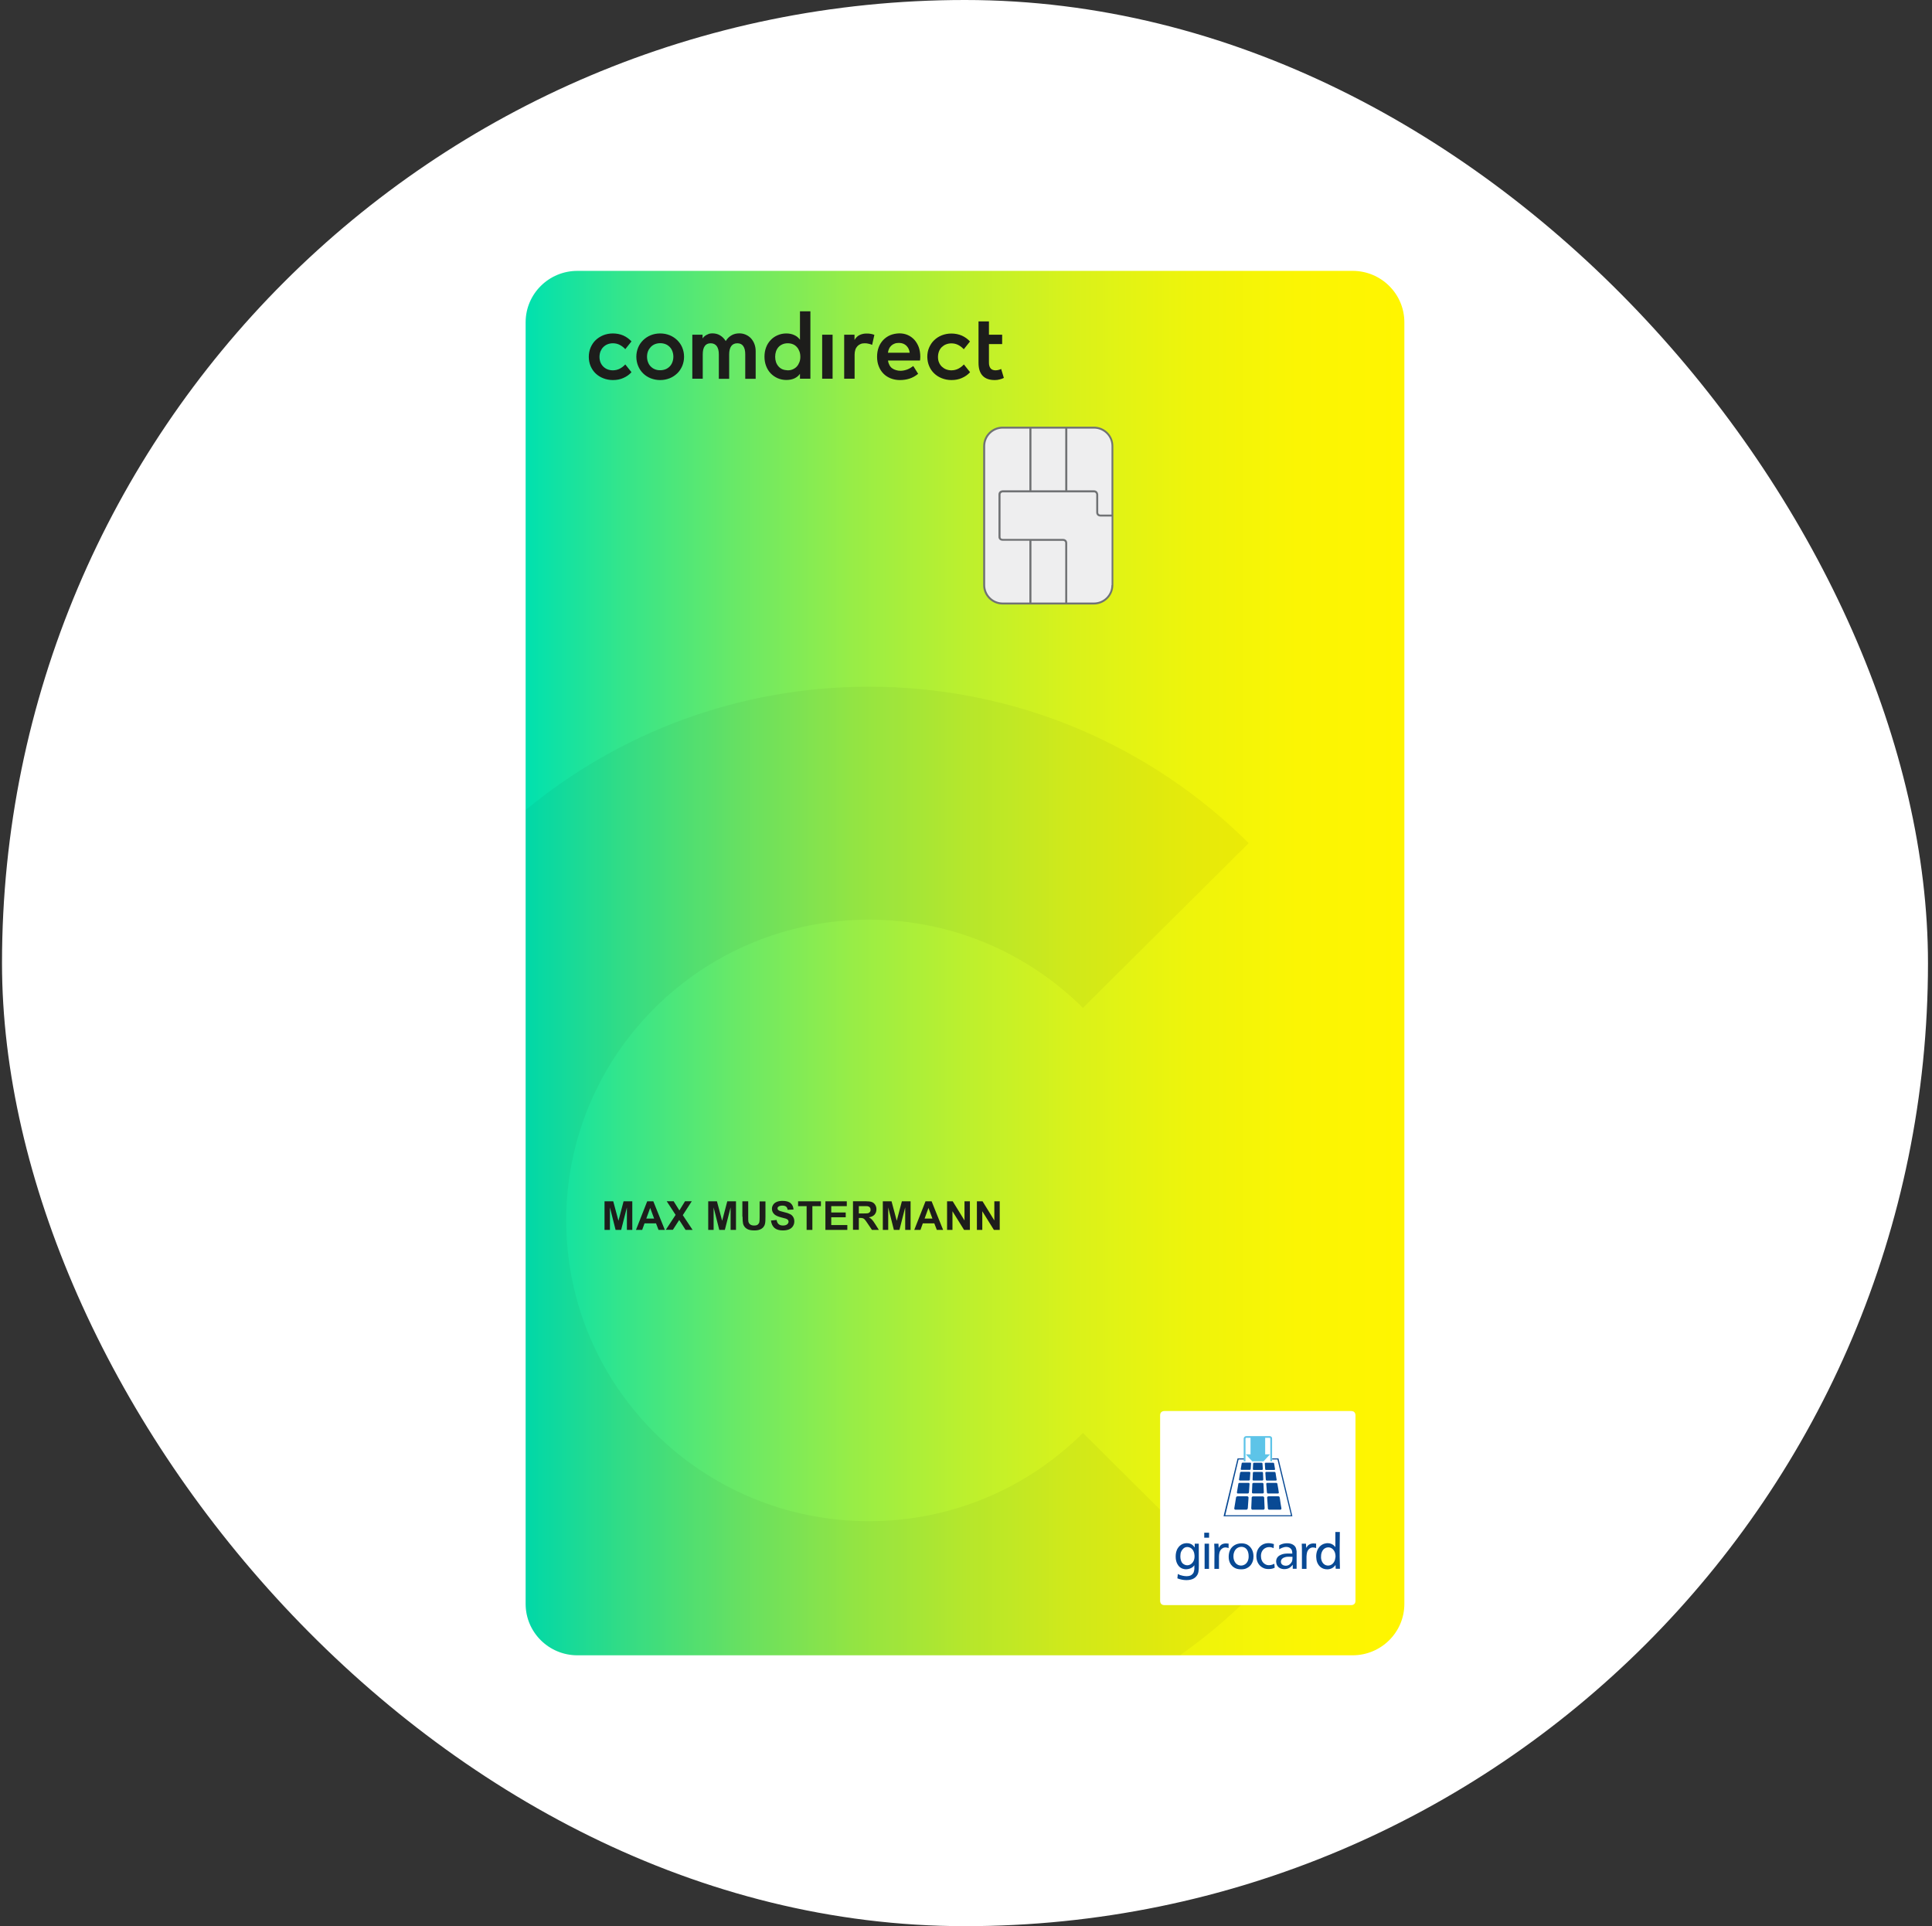 <svg width="321" height="320" viewBox="0 0 321 320" fill="none" xmlns="http://www.w3.org/2000/svg">
<rect x="0" y="0" width="321" height="320" fill="#333333" stroke="none"/>
<rect x="0.333" width="320" height="320" rx="160" fill="white"/>
<g clip-path="url(#clip0_1215_66932)">
<path d="M95.933 45C91.185 45 87.333 48.827 87.333 53.543V266.457C87.333 271.173 91.185 275 95.933 275H224.734C229.481 275 233.333 271.173 233.333 266.457V53.543C233.333 48.827 229.481 45 224.734 45L95.933 45Z" fill="url(#paint0_linear_1215_66932)"/>
<path opacity="0.04" d="M144.381 152.784C158.265 152.784 170.822 158.391 179.929 167.438L207.475 140.073C191.32 124.025 169.03 114.087 144.381 114.087C122.687 114.087 102.801 121.785 87.333 134.57V266.457C87.333 271.173 91.185 275 95.933 275H196.053C200.114 272.122 203.951 268.934 207.475 265.433L179.929 238.068C170.836 247.116 158.265 252.722 144.381 252.722C116.611 252.722 94.082 230.356 94.082 202.753C94.082 175.151 116.611 152.784 144.381 152.784V152.784Z" fill="black"/>
<path d="M119.418 62.932H121.15V58.883C121.15 58.275 121.269 57.815 121.493 57.504C121.717 57.192 122.06 57.029 122.508 57.029C122.956 57.029 123.285 57.192 123.494 57.504C123.718 57.815 123.822 58.275 123.822 58.868V62.932H125.554V58.334C125.554 57.904 125.479 57.504 125.345 57.148C125.211 56.791 125.016 56.48 124.778 56.213C124.539 55.961 124.255 55.753 123.912 55.605C123.583 55.457 123.225 55.383 122.837 55.383C122.359 55.383 121.911 55.486 121.538 55.709C121.15 55.931 120.836 56.243 120.582 56.658C120.313 56.243 120 55.931 119.627 55.709C119.253 55.486 118.835 55.383 118.358 55.383C118.149 55.383 117.969 55.412 117.79 55.457C117.641 55.531 117.477 55.59 117.342 55.664C117.208 55.739 117.089 55.842 116.984 55.931C116.88 56.035 116.79 56.124 116.73 56.228V55.605H115.028V62.917H116.76V58.883C116.76 58.275 116.865 57.815 117.089 57.504C117.298 57.192 117.626 57.029 118.074 57.029C118.522 57.029 118.85 57.192 119.089 57.504C119.313 57.815 119.433 58.275 119.433 58.868V62.932H119.418ZM166.343 61.3C166.193 61.375 166.044 61.419 165.88 61.464C165.715 61.493 165.566 61.523 165.402 61.523C165.238 61.523 165.088 61.493 164.954 61.449C164.82 61.404 164.7 61.33 164.611 61.226C164.521 61.123 164.446 60.989 164.387 60.811C164.327 60.648 164.312 60.44 164.312 60.188V57.162H166.507V55.605H164.312V53.395H162.58V60.277C162.58 61.256 162.819 61.968 163.282 62.443C163.745 62.917 164.402 63.14 165.268 63.14C165.566 63.14 165.835 63.11 166.089 63.036C166.343 62.977 166.581 62.888 166.79 62.784L166.343 61.3ZM98.128 60.826C98.337 61.3 98.605 61.701 98.964 62.042C99.322 62.383 99.74 62.65 100.233 62.843C100.725 63.036 101.263 63.14 101.83 63.14C102.457 63.14 103.04 63.036 103.562 62.798C104.085 62.576 104.547 62.25 104.921 61.834L103.891 60.544C103.622 60.841 103.323 61.063 102.965 61.256C102.607 61.434 102.233 61.523 101.815 61.523C101.502 61.523 101.203 61.464 100.934 61.36C100.666 61.256 100.427 61.093 100.233 60.9C100.039 60.707 99.874 60.47 99.77 60.203C99.665 59.936 99.606 59.624 99.606 59.298C99.606 58.972 99.665 58.66 99.77 58.379C99.889 58.097 100.039 57.859 100.233 57.667C100.442 57.459 100.681 57.296 100.949 57.192C101.218 57.088 101.517 57.029 101.83 57.029C102.248 57.029 102.621 57.118 102.965 57.296C103.308 57.474 103.622 57.711 103.891 58.008L104.921 56.717C104.533 56.302 104.085 55.976 103.562 55.739C103.04 55.516 102.457 55.397 101.83 55.397C101.263 55.397 100.725 55.501 100.233 55.694C99.74 55.902 99.322 56.169 98.964 56.51C98.605 56.851 98.337 57.266 98.128 57.741C97.933 58.215 97.829 58.734 97.829 59.283C97.829 59.832 97.933 60.351 98.128 60.826V60.826ZM108.116 55.694C107.638 55.887 107.22 56.169 106.862 56.51C106.503 56.866 106.22 57.266 106.026 57.741C105.831 58.215 105.727 58.72 105.727 59.269C105.727 59.817 105.831 60.322 106.026 60.796C106.22 61.271 106.503 61.686 106.847 62.027C107.19 62.368 107.623 62.65 108.101 62.843C108.593 63.036 109.116 63.14 109.683 63.14C110.251 63.14 110.773 63.036 111.266 62.843C111.744 62.65 112.162 62.368 112.52 62.027C112.878 61.686 113.147 61.271 113.356 60.796C113.55 60.322 113.655 59.817 113.655 59.269C113.655 58.72 113.55 58.215 113.356 57.741C113.162 57.266 112.878 56.866 112.52 56.51C112.162 56.169 111.744 55.887 111.266 55.694C110.788 55.501 110.266 55.397 109.683 55.397C109.116 55.397 108.593 55.501 108.116 55.694V55.694ZM108.802 61.345C108.534 61.241 108.31 61.078 108.116 60.885C107.922 60.692 107.772 60.455 107.668 60.173C107.563 59.906 107.504 59.595 107.504 59.254C107.504 58.927 107.563 58.616 107.668 58.349C107.772 58.082 107.937 57.845 108.131 57.637C108.325 57.444 108.549 57.281 108.817 57.177C109.086 57.073 109.37 57.014 109.698 57.014C110.012 57.014 110.31 57.073 110.579 57.177C110.848 57.281 111.072 57.444 111.266 57.637C111.46 57.83 111.609 58.067 111.714 58.349C111.818 58.631 111.878 58.927 111.878 59.254C111.878 59.595 111.818 59.891 111.714 60.173C111.609 60.455 111.46 60.692 111.266 60.885C111.072 61.078 110.848 61.241 110.579 61.345C110.31 61.449 110.012 61.508 109.698 61.508C109.37 61.508 109.071 61.464 108.802 61.345ZM134.646 51.719H132.914V56.436C132.675 56.109 132.377 55.857 131.989 55.679C131.615 55.501 131.168 55.397 130.645 55.397C130.122 55.397 129.645 55.501 129.197 55.694C128.749 55.887 128.361 56.154 128.047 56.495C127.719 56.836 127.465 57.236 127.286 57.711C127.107 58.186 127.017 58.705 127.017 59.254C127.017 59.817 127.107 60.336 127.286 60.796C127.465 61.271 127.719 61.686 128.047 62.027C128.376 62.368 128.764 62.635 129.197 62.828C129.645 63.021 130.122 63.125 130.645 63.125C131.168 63.125 131.615 63.036 132.004 62.858C132.377 62.68 132.69 62.428 132.914 62.101V62.917H134.646V51.719ZM129.988 61.345C129.719 61.226 129.51 61.063 129.331 60.855C129.152 60.648 129.018 60.411 128.928 60.144C128.838 59.877 128.794 59.58 128.794 59.269C128.794 58.957 128.838 58.66 128.928 58.393C129.018 58.126 129.152 57.889 129.331 57.681C129.51 57.474 129.734 57.325 129.988 57.207C130.257 57.088 130.555 57.029 130.884 57.029C131.197 57.029 131.496 57.088 131.75 57.192C132.004 57.296 132.228 57.459 132.407 57.667C132.586 57.859 132.72 58.097 132.825 58.379C132.929 58.645 132.974 58.957 132.974 59.283C132.974 59.595 132.929 59.891 132.825 60.158C132.72 60.425 132.586 60.678 132.407 60.87C132.228 61.078 132.004 61.226 131.75 61.345C131.496 61.464 131.197 61.523 130.884 61.523C130.541 61.508 130.242 61.449 129.988 61.345ZM147.919 55.679C147.471 55.872 147.083 56.139 146.754 56.48C146.426 56.821 146.172 57.222 145.993 57.696C145.814 58.171 145.724 58.69 145.724 59.269C145.724 59.847 145.814 60.381 146.008 60.855C146.187 61.33 146.456 61.745 146.784 62.072C147.113 62.413 147.516 62.665 147.979 62.858C148.442 63.036 148.949 63.14 149.502 63.14C150.069 63.14 150.606 63.066 151.114 62.902C151.622 62.739 152.099 62.472 152.547 62.101L151.741 60.811C151.428 61.048 151.099 61.241 150.726 61.389C150.353 61.523 149.979 61.597 149.621 61.597C149.367 61.597 149.128 61.568 148.889 61.493C148.651 61.434 148.442 61.33 148.247 61.197C148.053 61.063 147.904 60.885 147.785 60.663C147.665 60.44 147.576 60.188 147.546 59.891H152.861C152.876 59.788 152.891 59.684 152.891 59.58C152.906 59.461 152.906 59.358 152.906 59.254C152.906 58.675 152.816 58.156 152.652 57.681C152.473 57.207 152.234 56.806 151.935 56.465C151.622 56.124 151.263 55.857 150.83 55.664C150.397 55.471 149.935 55.383 149.412 55.383C148.86 55.397 148.367 55.501 147.919 55.679V55.679ZM147.531 58.601C147.561 58.364 147.62 58.156 147.71 57.948C147.8 57.741 147.919 57.578 148.083 57.429C148.232 57.281 148.427 57.162 148.636 57.088C148.845 56.999 149.098 56.969 149.367 56.969C149.621 56.969 149.845 57.014 150.054 57.088C150.263 57.177 150.442 57.281 150.591 57.429C150.741 57.578 150.86 57.741 150.965 57.948C151.054 58.156 151.114 58.364 151.144 58.601H147.531ZM142.843 55.65C142.484 55.813 142.201 56.094 141.977 56.48V55.605H140.26V62.917H141.992V58.913C141.992 58.616 142.037 58.349 142.111 58.112C142.186 57.874 142.305 57.681 142.455 57.518C142.604 57.355 142.783 57.236 142.992 57.148C143.201 57.059 143.425 57.029 143.679 57.029C143.873 57.029 144.082 57.044 144.306 57.103C144.53 57.148 144.724 57.207 144.903 57.296L145.276 55.635C145.097 55.56 144.903 55.501 144.709 55.471C144.515 55.427 144.291 55.412 144.037 55.412C143.604 55.397 143.201 55.486 142.843 55.65V55.65ZM138.334 55.605H136.602V62.917H138.334V55.605ZM154.384 60.826C154.578 61.3 154.861 61.701 155.22 62.042C155.578 62.383 155.996 62.65 156.489 62.843C156.981 63.036 157.504 63.14 158.086 63.14C158.713 63.14 159.296 63.036 159.818 62.798C160.341 62.576 160.804 62.25 161.177 61.834L160.147 60.544C159.893 60.841 159.579 61.063 159.221 61.256C158.863 61.434 158.489 61.523 158.071 61.523C157.758 61.523 157.459 61.464 157.19 61.36C156.922 61.256 156.683 61.093 156.474 60.9C156.28 60.707 156.116 60.47 156.011 60.203C155.892 59.936 155.847 59.624 155.847 59.298C155.847 58.972 155.906 58.66 156.011 58.379C156.116 58.097 156.28 57.859 156.474 57.667C156.683 57.474 156.907 57.311 157.19 57.207C157.459 57.103 157.758 57.044 158.071 57.044C158.489 57.044 158.863 57.133 159.206 57.311C159.549 57.489 159.863 57.726 160.132 58.023L161.162 56.732C160.789 56.317 160.326 55.991 159.803 55.753C159.281 55.531 158.698 55.412 158.071 55.412C157.489 55.412 156.967 55.516 156.474 55.709C155.981 55.902 155.563 56.183 155.205 56.525C154.846 56.866 154.578 57.281 154.369 57.756C154.16 58.23 154.07 58.749 154.07 59.298C154.085 59.832 154.175 60.351 154.384 60.826" fill="#1D1D1B"/>
<path d="M184.826 74.1C184.826 72.409 183.437 71.045 181.75 71.045H166.596C164.894 71.045 163.521 72.409 163.521 74.1V97.209C163.521 98.899 164.909 100.264 166.596 100.264H181.735C183.437 100.264 184.811 98.885 184.811 97.209V74.1H184.826Z" fill="#EEEEEF"/>
<path d="M181.75 70.882H166.596C164.805 70.882 163.357 72.335 163.357 74.1V97.209C163.357 98.989 164.82 100.427 166.596 100.427H176.973H177.301H181.735C183.527 100.427 184.975 98.974 184.975 97.209V74.1C184.99 72.335 183.542 70.882 181.75 70.882V70.882ZM171.374 71.208H176.988V81.457H171.374V71.208ZM171.031 100.101H166.596C164.984 100.101 163.685 98.796 163.685 97.209V74.1C163.685 72.499 164.999 71.208 166.596 71.208H171.031V81.457H166.596C166.313 81.457 165.895 81.65 165.895 82.154V89.125C165.895 89.155 165.865 89.437 166.059 89.629C166.178 89.763 166.372 89.837 166.596 89.837H171.031V100.101ZM176.988 100.101H171.374V89.852H176.614C176.674 89.852 176.988 89.882 176.988 90.223V100.101ZM184.662 97.209C184.662 98.811 183.348 100.101 181.75 100.101H177.316V90.223C177.316 89.704 176.898 89.526 176.614 89.526H166.611C166.477 89.526 166.372 89.496 166.313 89.422C166.223 89.318 166.238 89.17 166.238 89.155V82.169C166.238 81.828 166.552 81.798 166.611 81.798H181.765C182.094 81.798 182.138 82.11 182.138 82.169V85.121C182.138 85.64 182.556 85.818 182.855 85.818H184.691V97.209H184.662ZM184.662 85.491H182.84C182.78 85.491 182.467 85.462 182.467 85.121V82.154C182.452 81.917 182.288 81.457 181.765 81.457H177.331V71.208H181.765C183.378 71.208 184.677 72.513 184.677 74.1V85.491H184.662Z" fill="#707274"/>
<path d="M193.455 266.664C192.769 266.664 192.754 266.042 192.754 265.967V235.117C192.754 234.435 193.381 234.42 193.455 234.42H224.51C225.196 234.42 225.211 235.043 225.211 235.117V265.967C225.211 266.65 224.584 266.664 224.51 266.664H193.455Z" fill="white"/>
<path d="M211.103 238.617C211.043 238.587 210.998 238.587 210.938 238.587H207.057C206.833 238.587 206.639 238.765 206.639 239.003V242.77H206.653H206.937V239.003C206.937 238.929 206.997 238.869 207.072 238.869H207.773V241.613H206.982L208.057 242.77H209.938L211.013 241.613H210.998H210.207V238.869H210.923C210.953 238.869 210.983 238.884 211.013 238.899C211.043 238.929 211.058 238.958 211.058 238.988V242.755H211.073H211.356V238.988C211.371 238.825 211.267 238.676 211.103 238.617" fill="#5DC4E8"/>
<path d="M208.072 250.809H209.923C210.057 250.809 210.117 250.646 210.117 250.572L210.057 249.237L210.043 248.851C210.057 248.762 209.998 248.673 209.923 248.629C209.893 248.614 209.863 248.599 209.834 248.599H208.176C208.102 248.599 207.982 248.673 207.967 248.777L207.952 249.237L207.893 250.572C207.893 250.616 207.923 250.735 207.997 250.779C207.997 250.794 208.027 250.809 208.072 250.809V250.809ZM207.519 247.872L207.609 246.508C207.609 246.434 207.549 246.359 207.46 246.359H205.937C205.773 246.359 205.758 246.448 205.743 246.552C205.728 246.671 205.534 247.872 205.519 247.887C205.489 248.021 205.564 248.124 205.653 248.124H207.295C207.475 248.11 207.504 248.006 207.519 247.872V247.872ZM208.176 248.11H209.819C209.938 248.11 209.983 247.991 209.983 247.917L209.923 246.523C209.923 246.434 209.834 246.359 209.759 246.359H208.236C208.176 246.359 208.072 246.434 208.072 246.508L208.012 247.932C207.997 248.006 208.072 248.11 208.176 248.11V248.11ZM206.31 243.096C206.25 243.423 206.146 244.06 206.146 244.075C206.131 244.12 206.161 244.149 206.191 244.164C206.206 244.179 206.235 244.194 206.28 244.194H207.654C207.713 244.194 207.788 244.164 207.803 244.046C207.803 244.105 207.863 243.141 207.863 243.141C207.863 243.081 207.848 243.022 207.788 243.007C207.773 242.993 207.743 242.993 207.713 242.993H206.474C206.355 243.007 206.31 243.037 206.31 243.096V243.096ZM208.251 245.959H209.744C209.834 245.959 209.893 245.87 209.893 245.796L209.848 244.698C209.834 244.58 209.774 244.535 209.699 244.535H208.311C208.236 244.535 208.176 244.565 208.161 244.713L208.117 245.796C208.102 245.87 208.146 245.959 208.251 245.959V245.959ZM205.593 248.599C205.474 248.614 205.384 248.644 205.369 248.777C205.355 248.925 205.071 250.586 205.071 250.601C205.056 250.661 205.101 250.75 205.175 250.779C205.205 250.794 205.22 250.809 205.25 250.809H207.101C207.221 250.809 207.325 250.646 207.325 250.542L207.445 248.792C207.445 248.718 207.4 248.644 207.325 248.614C207.295 248.599 207.281 248.584 207.251 248.584H205.593V248.599ZM210.266 244.179C210.296 244.209 210.326 244.209 210.356 244.209H211.73C211.804 244.209 211.849 244.149 211.849 244.09C211.849 244.075 211.745 243.423 211.685 243.096C211.685 243.067 211.655 243.052 211.625 243.037C211.595 243.022 211.565 243.007 211.521 243.007H210.296C210.252 243.007 210.147 243.037 210.147 243.126L210.207 244.046C210.207 244.12 210.222 244.149 210.266 244.179V244.179ZM210.714 248.599C210.58 248.599 210.535 248.703 210.535 248.807C210.535 248.807 210.67 250.646 210.655 250.587C210.67 250.705 210.714 250.764 210.789 250.794C210.819 250.809 210.849 250.809 210.879 250.809H212.745C212.849 250.809 212.909 250.69 212.909 250.601C212.909 250.586 212.685 249.37 212.625 248.792C212.611 248.688 212.566 248.629 212.491 248.599C212.461 248.584 212.431 248.584 212.387 248.584H210.714V248.599ZM212.058 246.359H210.535C210.461 246.359 210.386 246.448 210.386 246.508C210.386 246.523 210.49 247.857 210.49 247.857C210.505 247.991 210.52 248.124 210.685 248.124H212.327C212.416 248.124 212.476 248.05 212.476 247.961C212.476 247.946 212.327 246.908 212.237 246.523C212.207 246.404 212.148 246.359 212.058 246.359V246.359ZM211.759 244.535H210.371C210.296 244.535 210.237 244.609 210.237 244.669L210.311 245.811C210.326 245.914 210.416 245.974 210.49 245.974H211.983C212.058 245.974 212.118 245.914 212.118 245.84C212.118 245.825 211.983 245.099 211.939 244.728C211.924 244.609 211.849 244.535 211.759 244.535V244.535ZM208.311 244.209H209.684C209.729 244.209 209.819 244.149 209.819 244.09L209.759 243.126C209.759 243.082 209.729 243.052 209.699 243.037C209.669 243.022 209.625 243.007 209.595 243.007H208.37C208.311 243.007 208.221 243.037 208.206 243.141L208.161 244.075C208.161 244.12 208.191 244.179 208.236 244.194C208.266 244.194 208.281 244.209 208.311 244.209V244.209ZM203.294 251.907H214.731L212.416 242.295H212.401H211.371V242.459H211.386H212.252L214.492 251.729H203.578L205.788 242.459H206.668V242.295H206.653H205.623L203.294 251.907ZM207.743 244.654C207.743 244.609 207.699 244.565 207.654 244.535C207.639 244.52 207.624 244.52 207.594 244.52H206.22C206.131 244.52 206.071 244.58 206.041 244.654C205.997 244.772 205.877 245.766 205.862 245.781C205.847 245.87 205.892 245.929 205.952 245.944C205.967 245.959 205.982 245.959 206.011 245.959H207.504C207.594 245.959 207.654 245.9 207.669 245.796C207.654 245.855 207.743 244.654 207.743 244.654V244.654ZM207.191 256.593C207.012 256.504 206.698 256.401 206.28 256.401C205.34 256.401 204.727 256.89 204.444 257.38C204.235 257.736 204.16 258.151 204.145 258.566C204.13 259.412 204.444 259.901 204.802 260.242C204.892 260.316 204.981 260.376 205.071 260.435C205.31 260.583 205.638 260.717 206.206 260.717C206.639 260.717 206.907 260.643 207.086 260.554C207.281 260.479 207.475 260.346 207.654 260.183C208.146 259.693 208.281 259.041 208.266 258.507C208.251 257.469 207.699 256.86 207.191 256.593ZM206.773 259.945C206.653 260.005 206.459 260.094 206.191 260.094C206.131 260.094 205.907 260.079 205.683 259.975C205.638 259.946 205.593 259.931 205.474 259.842C205.355 259.753 205.205 259.59 205.071 259.293C204.966 259.041 204.922 258.759 204.937 258.477C204.951 257.899 205.19 257.483 205.444 257.276C205.608 257.142 205.877 256.979 206.265 256.979C206.922 256.994 207.206 257.424 207.34 257.765C207.385 257.884 207.46 258.166 207.46 258.492C207.49 258.967 207.34 259.634 206.773 259.945V259.945ZM213.865 256.386C213.745 256.386 213.267 256.386 212.805 256.593C212.715 256.638 212.64 256.697 212.536 256.742V257.394C212.7 257.291 213.193 256.994 213.715 256.994C214.223 256.994 214.536 257.291 214.641 257.558C214.701 257.721 214.716 257.943 214.716 258.106C214.522 258.091 214.313 258.091 214.118 258.091C213.7 258.091 213.208 258.106 212.79 258.314C212.461 258.462 212.028 258.759 212.028 259.426C212.028 259.501 212.043 259.575 212.058 259.664C212.103 259.96 212.252 260.212 212.461 260.39C212.7 260.583 213.014 260.672 213.327 260.687C213.805 260.702 214.133 260.554 214.342 260.405C214.522 260.272 214.626 260.138 214.79 259.96V260.628H215.432V257.706C215.373 257.335 215.328 257.157 215.223 256.994C214.999 256.638 214.522 256.386 213.865 256.386V256.386ZM214.745 258.759C214.745 259.041 214.716 259.189 214.686 259.323C214.671 259.382 214.626 259.515 214.492 259.679C214.253 260.005 213.924 260.123 213.626 260.123C213.282 260.123 212.82 259.945 212.82 259.456C212.82 258.967 213.252 258.759 213.626 258.67C213.73 258.64 213.909 258.625 214.178 258.625C214.372 258.625 214.551 258.625 214.745 258.64V258.759ZM217.239 256.846C217.194 256.905 217.119 257.009 217.03 257.157L216.985 256.46H216.283C216.313 256.979 216.313 257.35 216.313 257.869V259.501V260.643H217.075V258.596C217.104 258.195 217.119 257.676 217.522 257.32C217.791 257.083 218.06 257.083 218.164 257.083C218.373 257.083 218.463 257.127 218.672 257.187V256.445C218.627 256.445 218.403 256.415 218.224 256.415C217.911 256.415 217.537 256.49 217.239 256.846V256.846ZM222.614 259.753C222.584 258.952 222.584 258.373 222.584 257.558C222.584 256.549 222.599 255.54 222.614 254.517H221.867V257.024C221.748 256.875 221.718 256.846 221.628 256.757C221.419 256.579 221.091 256.371 220.598 256.371C220.449 256.371 219.792 256.386 219.269 256.935C218.642 257.602 218.687 258.507 218.687 258.64C218.702 258.937 218.732 259.263 218.851 259.56C219.06 260.079 219.538 260.717 220.523 260.717C220.628 260.717 221.21 260.717 221.643 260.287C221.718 260.227 221.777 260.153 221.897 259.99L221.927 260.628H222.629C222.629 260.301 222.629 260.079 222.614 259.753V259.753ZM221.792 259.174C221.598 259.768 221.15 260.094 220.658 260.094C220.255 260.094 219.852 259.871 219.643 259.412C219.523 259.145 219.463 258.848 219.493 258.551C219.493 258.447 219.493 258.21 219.598 257.914C219.866 257.142 220.494 257.068 220.703 257.068C221.18 257.068 221.613 257.394 221.807 257.958C221.837 258.077 221.897 258.299 221.897 258.611C221.882 258.655 221.867 258.907 221.792 259.174V259.174ZM210.834 260.034C210.774 260.034 210.52 260.034 210.296 259.916C209.654 259.604 209.505 258.967 209.505 258.492C209.505 257.795 209.863 257.38 210.222 257.187C210.55 257.009 210.834 257.024 210.953 257.024C211.252 257.038 211.491 257.142 211.61 257.202L211.655 256.519C211.521 256.49 211.207 256.386 210.849 256.371C210.013 256.341 209.49 256.727 209.177 257.127C208.818 257.587 208.729 258.136 208.744 258.596C208.774 259.708 209.415 260.301 209.968 260.524C210.117 260.598 210.386 260.672 210.774 260.672C211.282 260.672 211.55 260.568 211.789 260.45L211.73 259.782C211.565 259.886 211.222 260.034 210.834 260.034V260.034ZM202.697 256.846C202.652 256.905 202.578 257.009 202.488 257.157L202.443 256.46H201.741C201.771 256.979 201.786 257.35 201.786 257.869C201.786 258.477 201.771 258.907 201.771 259.501V260.643H202.533V258.596C202.548 258.195 202.578 257.676 202.981 257.32C203.249 257.083 203.518 257.083 203.623 257.083C203.832 257.083 203.936 257.127 204.13 257.187V256.445C204.086 256.445 203.862 256.415 203.682 256.415C203.369 256.415 202.981 256.49 202.697 256.846V256.846ZM200.144 260.643H200.876V256.46H200.144V260.643ZM198.502 256.46V257.098C198.472 257.053 198.337 256.846 198.158 256.697C197.979 256.534 197.621 256.356 197.158 256.371C196.74 256.371 196.397 256.534 196.247 256.638C195.979 256.816 195.829 256.994 195.755 257.113C195.426 257.558 195.337 258.106 195.337 258.566C195.337 258.685 195.337 259.07 195.456 259.441C195.486 259.545 195.635 260.02 196.038 260.361C196.262 260.539 196.621 260.732 197.158 260.702C197.457 260.687 197.86 260.583 198.158 260.346C198.248 260.272 198.308 260.212 198.442 260.034V260.613C198.427 260.791 198.412 260.984 198.337 261.177C198.308 261.295 198.233 261.399 198.143 261.488C197.934 261.725 197.681 261.844 197.188 261.859C196.695 261.859 196.307 261.74 196.113 261.681C195.904 261.607 195.784 261.533 195.695 261.488L195.62 262.215C195.74 262.259 195.829 262.289 195.949 262.333C196.158 262.393 196.591 262.511 197.128 262.511C197.71 262.511 198.084 262.378 198.323 262.244C198.606 262.081 198.726 261.933 198.83 261.799C199.144 261.384 199.174 260.969 199.188 260.094L199.174 256.46H198.502ZM198.233 259.471C197.979 259.871 197.606 260.049 197.277 260.049C196.994 260.049 196.71 259.931 196.501 259.738C196.202 259.441 196.113 258.981 196.113 258.536C196.113 257.914 196.307 257.558 196.606 257.276C196.725 257.157 196.949 257.009 197.263 257.009C197.472 257.009 197.74 257.083 197.964 257.261C198.502 257.706 198.472 258.522 198.472 258.566C198.472 258.685 198.472 259.1 198.233 259.471V259.471ZM200.084 255.466H200.89V254.636H200.084V255.466Z" fill="#084994"/>
<path d="M163.207 204.326V201.226L165.133 204.326H166.104V199.579H165.208V202.753L163.252 199.579H162.311V204.326H163.207ZM158.251 204.326V201.226L160.177 204.326H161.147V199.579H160.251V202.753L158.295 199.579H157.355V204.326H158.251ZM153.622 202.442L154.264 200.677L154.921 202.442H153.622ZM154.787 199.579H153.772L151.905 204.326H152.935L153.324 203.243H155.235L155.653 204.326H156.698L154.787 199.579ZM147.576 204.326V200.588L148.516 204.326H149.442L150.397 200.588V204.326H151.293V199.579H149.845L148.994 202.813L148.128 199.579H146.68V204.326H147.576ZM142.694 200.38H143.455C143.843 200.38 144.082 200.38 144.157 200.395C144.306 200.425 144.44 200.484 144.515 200.588C144.605 200.692 144.649 200.81 144.649 200.974C144.649 201.122 144.62 201.24 144.545 201.329C144.485 201.418 144.396 201.493 144.276 201.537C144.157 201.582 143.873 201.596 143.41 201.596H142.694V200.38ZM142.694 204.326V202.338H142.888C143.112 202.338 143.276 202.353 143.38 202.397C143.485 202.427 143.574 202.501 143.664 202.59C143.754 202.694 143.933 202.916 144.172 203.287L144.873 204.326H146.023L145.441 203.406C145.217 203.035 145.023 202.783 144.888 202.635C144.754 202.486 144.575 202.353 144.366 202.234C144.784 202.175 145.097 202.027 145.306 201.789C145.515 201.552 145.62 201.255 145.62 200.899C145.62 200.618 145.545 200.365 145.411 200.158C145.276 199.935 145.082 199.787 144.858 199.698C144.634 199.609 144.261 199.564 143.754 199.564H141.723V204.311H142.694V204.326ZM140.783 204.326V203.525H138.11V202.234H140.514V201.433H138.11V200.38H140.693V199.579H137.14V204.326H140.783ZM134.975 204.326V200.38H136.393V199.579H132.601V200.38H134.019V204.326H134.975ZM128.674 203.999C129.003 204.281 129.466 204.415 130.063 204.415C130.481 204.415 130.824 204.355 131.108 204.237C131.392 204.118 131.601 203.94 131.75 203.703C131.899 203.465 131.974 203.213 131.974 202.931C131.974 202.635 131.914 202.383 131.78 202.175C131.66 201.967 131.481 201.804 131.257 201.7C131.033 201.582 130.69 201.463 130.212 201.359C129.749 201.255 129.451 201.151 129.331 201.048C129.242 200.973 129.182 200.87 129.182 200.766C129.182 200.647 129.227 200.543 129.331 200.469C129.495 200.351 129.704 200.291 129.988 200.291C130.257 200.291 130.466 200.351 130.6 200.454C130.735 200.558 130.824 200.736 130.869 200.988L131.839 200.944C131.825 200.514 131.66 200.158 131.362 199.891C131.063 199.624 130.6 199.505 130.003 199.505C129.63 199.505 129.316 199.564 129.062 199.668C128.809 199.772 128.6 199.935 128.465 200.143C128.331 200.351 128.256 200.573 128.256 200.825C128.256 201.196 128.406 201.522 128.704 201.774C128.913 201.952 129.272 202.116 129.794 202.249C130.197 202.353 130.451 202.412 130.57 202.457C130.735 202.516 130.854 202.59 130.914 202.664C130.974 202.739 131.018 202.842 131.018 202.946C131.018 203.124 130.944 203.272 130.779 203.406C130.615 203.539 130.391 203.599 130.078 203.599C129.779 203.599 129.555 203.525 129.376 203.376C129.197 203.228 129.092 203.005 129.033 202.679L128.092 202.768C128.167 203.317 128.361 203.717 128.674 203.999V203.999ZM123.374 202.116C123.374 202.65 123.404 203.05 123.464 203.317C123.509 203.495 123.598 203.673 123.732 203.836C123.867 203.999 124.061 204.148 124.3 204.251C124.539 204.355 124.882 204.415 125.33 204.415C125.703 204.415 126.017 204.37 126.256 204.266C126.495 204.177 126.674 204.044 126.823 203.881C126.957 203.717 127.062 203.525 127.107 203.287C127.166 203.05 127.181 202.65 127.181 202.086V199.594H126.211V202.219C126.211 202.59 126.196 202.872 126.166 203.02C126.136 203.183 126.047 203.317 125.912 203.436C125.778 203.554 125.569 203.599 125.285 203.599C125.016 203.599 124.807 203.539 124.643 203.421C124.494 203.302 124.389 203.154 124.345 202.946C124.315 202.828 124.315 202.561 124.315 202.145V199.579H123.344V202.116H123.374ZM118.567 204.326V200.588L119.507 204.326H120.433L121.388 200.588V204.326H122.284V199.579H120.836L119.985 202.813L119.119 199.579H117.671V204.326H118.567ZM111.789 204.326L112.849 202.679L113.909 204.326H115.073L113.446 201.878L114.939 199.564H113.819L112.878 201.092L111.923 199.564H110.773L112.251 201.834L110.624 204.311H111.789V204.326ZM107.384 202.442L108.026 200.677L108.683 202.442H107.384ZM108.549 199.579H107.533L105.667 204.326H106.697L107.086 203.243H108.997L109.415 204.326H110.46L108.549 199.579ZM101.338 204.326V200.588L102.278 204.326H103.204L104.159 200.588V204.326H105.055V199.579H103.607L102.756 202.813L101.89 199.579H100.442V204.326H101.338Z" fill="#1D1D1B"/>
</g>
<defs>
<linearGradient id="paint0_linear_1215_66932" x1="87.333" y1="159.999" x2="233.329" y2="159.999" gradientUnits="userSpaceOnUse">
<stop stop-color="#00E1AF"/>
<stop offset="0.11" stop-color="#34E58B"/>
<stop offset="0.239" stop-color="#69E967"/>
<stop offset="0.37" stop-color="#97ED47"/>
<stop offset="0.499" stop-color="#BCF02E"/>
<stop offset="0.628" stop-color="#DAF21A"/>
<stop offset="0.755" stop-color="#EEF40B"/>
<stop offset="0.879" stop-color="#FBF503"/>
<stop offset="1" stop-color="#FFF500"/>
</linearGradient>
<clipPath id="clip0_1215_66932">
<rect width="146" height="230" fill="white" transform="translate(87.333 45)"/>
</clipPath>
</defs>
</svg>
